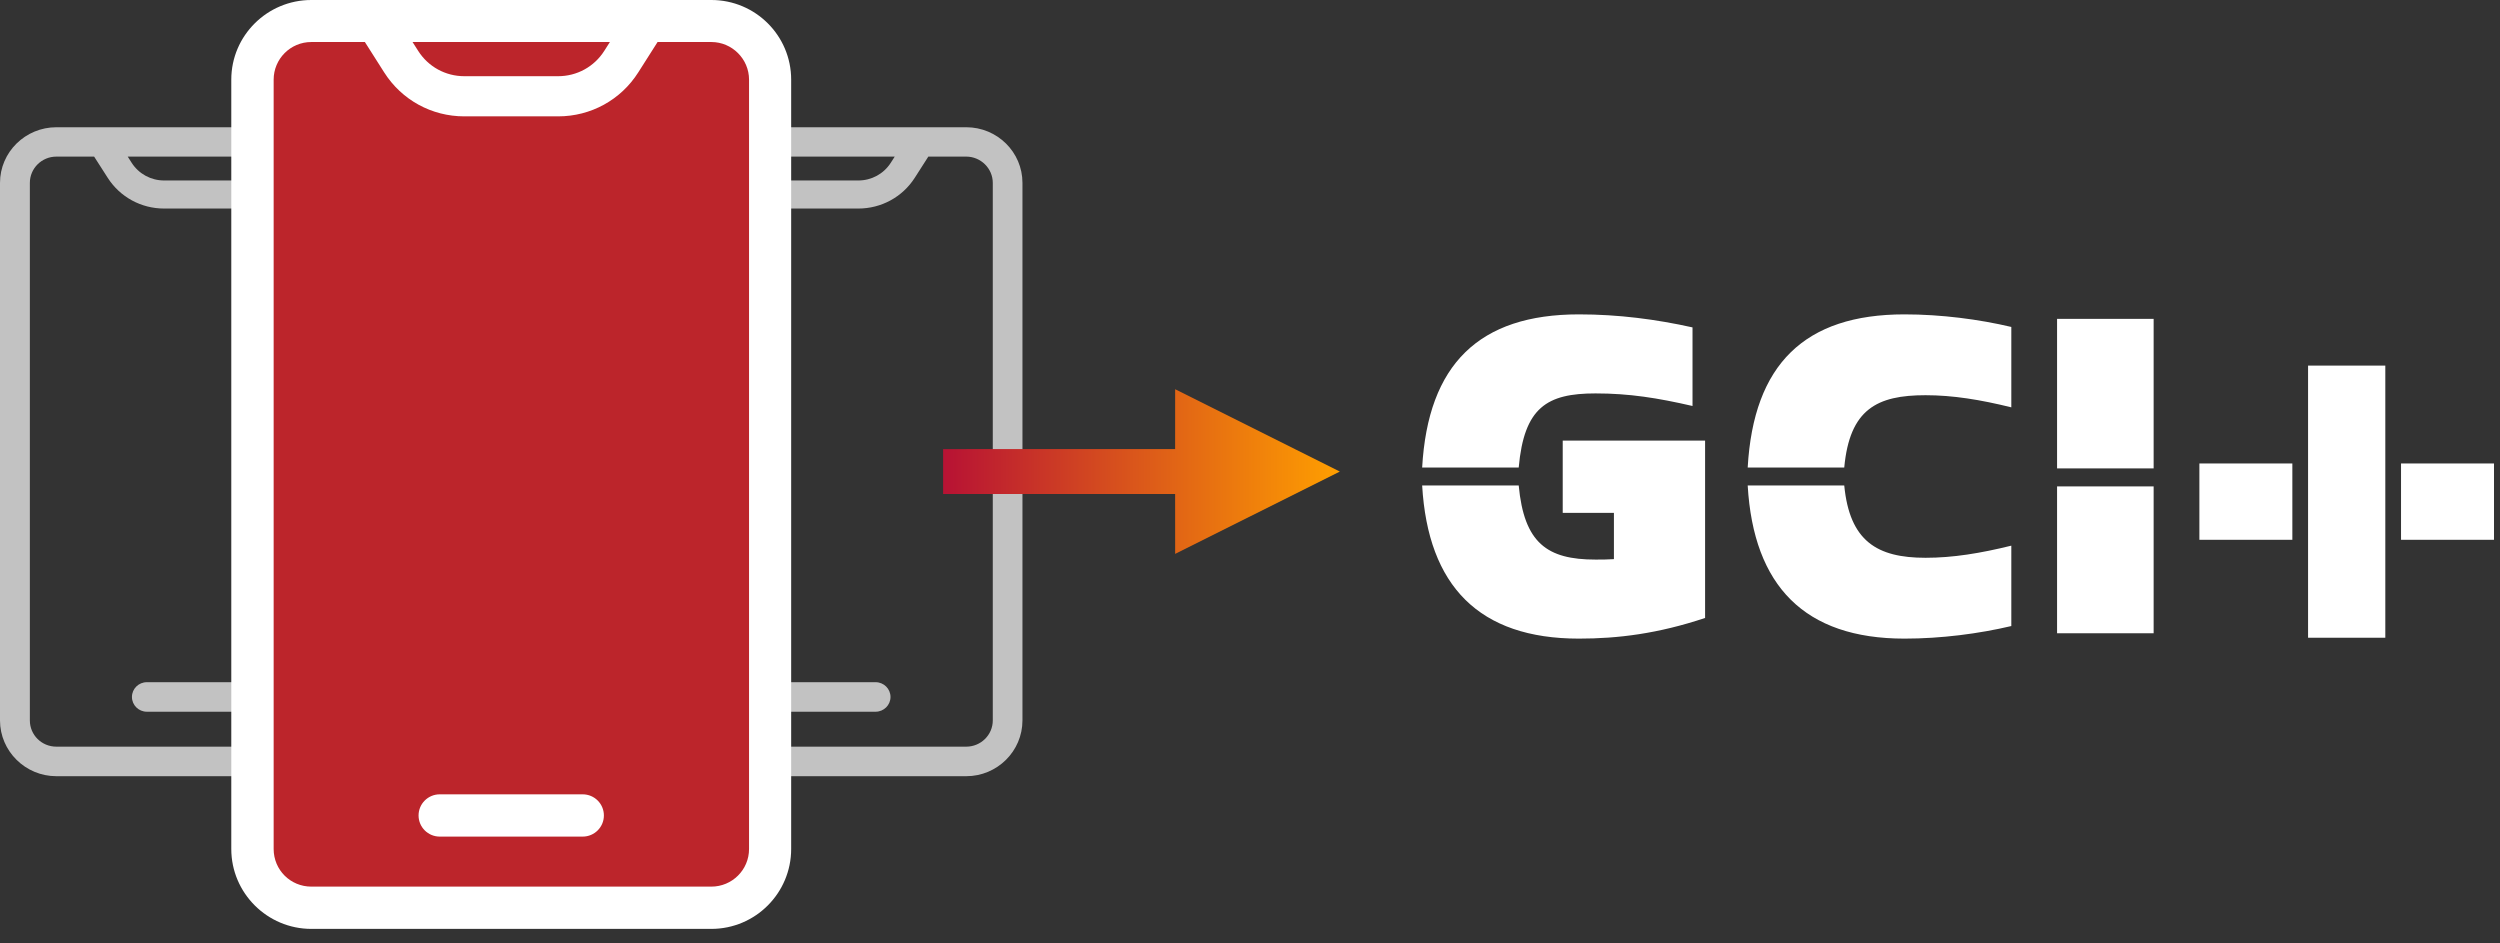 <?xml version="1.0" encoding="UTF-8"?>
<svg width="167px" height="63px" viewBox="0 0 167 63" version="1.1" xmlns="http://www.w3.org/2000/svg" xmlns:xlink="http://www.w3.org/1999/xlink">
    <rect x="0" y="0" width="167" height="63" fill="#333333" stroke="none"/>
    <title>Group 9</title>
    <defs>
        <linearGradient x1="100%" y1="50%" x2="0%" y2="50%" id="linearGradient-1">
            <stop stop-color="#FF9F00" offset="0%"></stop>
            <stop stop-color="#B71234" offset="100%"></stop>
        </linearGradient>
    </defs>
    <g id="Desktop" stroke="none" stroke-width="1" fill="none" fill-rule="evenodd">
        <g id="Add-Devices-Selected" transform="translate(-808, -597)">
            <g id="Group-9" transform="translate(808, 597)">
                <g id="Group-12" transform="translate(0, 0)">
                    <path d="M64.544,8.5 C66.619,8.5 68.3,10.164 68.3,12.216 L68.3,12.216 L68.3,48.122 C68.3,50.175 66.619,51.85 64.544,51.85 L64.544,51.85 L45.717,51.85 C43.642,51.85 41.95,50.175 41.95,48.122 L41.95,48.122 L41.95,12.216 C41.95,10.164 43.642,8.5 45.717,8.5 L45.717,8.5 Z M48.238,10.461 L45.717,10.461 C44.732,10.461 43.944,11.253 43.944,12.216 L43.944,12.216 L43.944,48.122 C43.944,49.097 44.732,49.877 45.717,49.877 L45.717,49.877 L64.544,49.877 C65.517,49.877 66.318,49.097 66.318,48.122 L66.318,48.122 L66.318,12.216 C66.318,11.253 65.517,10.461 64.544,10.461 L64.544,10.461 L62.012,10.461 L61.105,11.878 C60.281,13.163 58.871,13.931 57.333,13.931 L57.333,13.931 L52.916,13.931 C51.378,13.931 49.968,13.163 49.145,11.877 L49.145,11.877 L48.238,10.461 Z M58.489,45.57 C59.039,45.57 59.486,46.012 59.486,46.557 C59.486,47.102 59.039,47.543 58.489,47.543 L58.489,47.543 L51.761,47.543 C51.21,47.543 50.764,47.102 50.764,46.557 C50.764,46.012 51.21,45.57 51.761,45.57 L51.761,45.57 Z M59.768,10.461 L50.481,10.461 L50.745,10.874 C51.219,11.614 52.031,12.056 52.916,12.056 L52.916,12.056 L57.333,12.056 C58.219,12.056 59.03,11.614 59.504,10.874 L59.504,10.874 L59.768,10.461 Z" id="Combined-Shape-Copy" fill="#FFFFFF" opacity="0.703"></path>
                    <path d="M22.594,8.5 C24.669,8.5 26.35,10.164 26.35,12.216 L26.35,12.216 L26.35,48.122 C26.35,50.175 24.669,51.85 22.594,51.85 L22.594,51.85 L3.767,51.85 C1.692,51.85 -9.09494702e-13,50.175 -9.09494702e-13,48.122 L-9.09494702e-13,48.122 L-9.09494702e-13,12.216 C-9.09494702e-13,10.164 1.692,8.5 3.767,8.5 L3.767,8.5 Z M6.288,10.461 L3.767,10.461 C2.782,10.461 1.994,11.253 1.994,12.216 L1.994,12.216 L1.994,48.122 C1.994,49.097 2.782,49.877 3.767,49.877 L3.767,49.877 L22.594,49.877 C23.567,49.877 24.368,49.097 24.368,48.122 L24.368,48.122 L24.368,12.216 C24.368,11.253 23.567,10.461 22.594,10.461 L22.594,10.461 L20.062,10.461 L19.155,11.878 C18.331,13.163 16.921,13.931 15.383,13.931 L15.383,13.931 L10.966,13.931 C9.428,13.931 8.018,13.163 7.195,11.877 L7.195,11.877 L6.288,10.461 Z M16.539,45.57 C17.089,45.57 17.536,46.012 17.536,46.557 C17.536,47.102 17.089,47.543 16.539,47.543 L16.539,47.543 L9.811,47.543 C9.26,47.543 8.814,47.102 8.814,46.557 C8.814,46.012 9.26,45.57 9.811,45.57 L9.811,45.57 Z M17.818,10.461 L8.531,10.461 L8.795,10.874 C9.269,11.614 10.081,12.056 10.966,12.056 L10.966,12.056 L15.383,12.056 C16.269,12.056 17.08,11.614 17.554,10.874 L17.554,10.874 L17.818,10.461 Z" id="Combined-Shape-Copy-4" fill="#FFFFFF" opacity="0.703"></path>
                    <rect id="Rectangle" fill="#BC252B" x="17" y="2" width="33.394" height="58"></rect>
                    <path d="M47.518,1.67403869e-11 C50.464,1.67403869e-11 52.85,2.381 52.85,5.32 L52.85,5.32 L52.85,56.713 C52.85,59.653 50.464,62.05 47.518,62.05 L47.518,62.05 L20.797,62.05 C17.851,62.05 15.45,59.653 15.45,56.713 L15.45,56.713 L15.45,5.32 C15.45,2.381 17.851,1.67403869e-11 20.797,1.67403869e-11 L20.797,1.67403869e-11 Z M24.374,2.807 L20.797,2.807 C19.399,2.807 18.28,3.94 18.28,5.32 L18.28,5.32 L18.28,56.713 C18.28,58.11 19.399,59.226 20.797,59.226 L20.797,59.226 L47.518,59.226 C48.901,59.226 50.036,58.11 50.036,56.713 L50.036,56.713 L50.036,5.32 C50.036,3.94 48.901,2.807 47.518,2.807 L47.518,2.807 L43.926,2.807 L42.637,4.835 C41.469,6.675 39.467,7.773 37.284,7.773 L37.284,7.773 L31.015,7.773 C28.832,7.773 26.831,6.675 25.662,4.834 L25.662,4.834 L24.374,2.807 Z M38.924,53.061 C39.706,53.061 40.34,53.693 40.34,54.473 C40.34,55.253 39.706,55.885 38.924,55.885 L38.924,55.885 L29.375,55.885 C28.593,55.885 27.96,55.253 27.96,54.473 C27.96,53.693 28.593,53.061 29.375,53.061 L29.375,53.061 Z M40.741,2.807 L27.558,2.807 L27.933,3.397 C28.606,4.457 29.758,5.09 31.015,5.09 L31.015,5.09 L37.284,5.09 C38.541,5.09 39.693,4.457 40.366,3.397 L40.366,3.397 L40.741,2.807 Z" id="Combined-Shape" fill="#FFFFFF"></path>
                </g>
                <path d="M101.45,31.23 C101.81,27.21 103.34,26.28 106.58,26.28 C108.83,26.28 110.72,26.58 113.06,27.12 L113.06,21.87 C110.63,21.33 108.11,21 105.47,21 C98.81,21 95.39,24.33 95,31.23 L101.45,31.23 Z M105.47,42.66 C108.08,42.66 110.75,42.33 113.9,41.28 L113.9,29.43 L104.39,29.43 L104.39,34.26 L107.81,34.26 L107.81,37.35 C107.42,37.38 106.97,37.38 106.58,37.38 C103.34,37.38 101.81,36.27 101.45,32.43 L95,32.43 C95.39,39.15 98.81,42.66 105.47,42.66 Z M123.196,31.23 C123.556,27.33 125.386,26.4 128.626,26.4 C130.456,26.4 132.286,26.7 134.356,27.21 L134.356,21.84 C132.196,21.33 129.676,21 127.216,21 C120.556,21 117.136,24.33 116.746,31.23 L123.196,31.23 Z M127.216,42.66 C129.676,42.66 132.196,42.33 134.356,41.82 L134.356,36.45 C132.286,36.96 130.456,37.26 128.626,37.26 C125.386,37.26 123.556,36.15 123.196,32.43 L116.746,32.43 C117.136,39.15 120.556,42.66 127.216,42.66 Z M143.863,31.29 L143.863,21.3 L137.412,21.3 L137.412,31.29 L143.863,31.29 Z M143.863,42.3 L143.863,32.49 L137.412,32.49 L137.412,42.3 L143.863,42.3 Z M159.339,42.6 L159.339,24.42 L154.179,24.42 L154.179,42.6 L159.339,42.6 Z M153.129,36.06 L153.129,30.96 L146.919,30.96 L146.919,36.06 L153.129,36.06 Z M166.599,36.06 L166.599,30.96 L160.389,30.96 L160.389,36.06 L166.599,36.06 Z" id="GCI+" fill="#FFFFFF" fill-rule="nonzero"></path>
                <path d="M78.5,26 L89.5,31.5 L78.5,37 L78.499,32.999 L63,33 L63,30 L78.499,29.999 L78.5,26 Z" id="Combined-Shape" fill="url(#linearGradient-1)"></path>
            </g>
        </g>
    </g>
</svg>